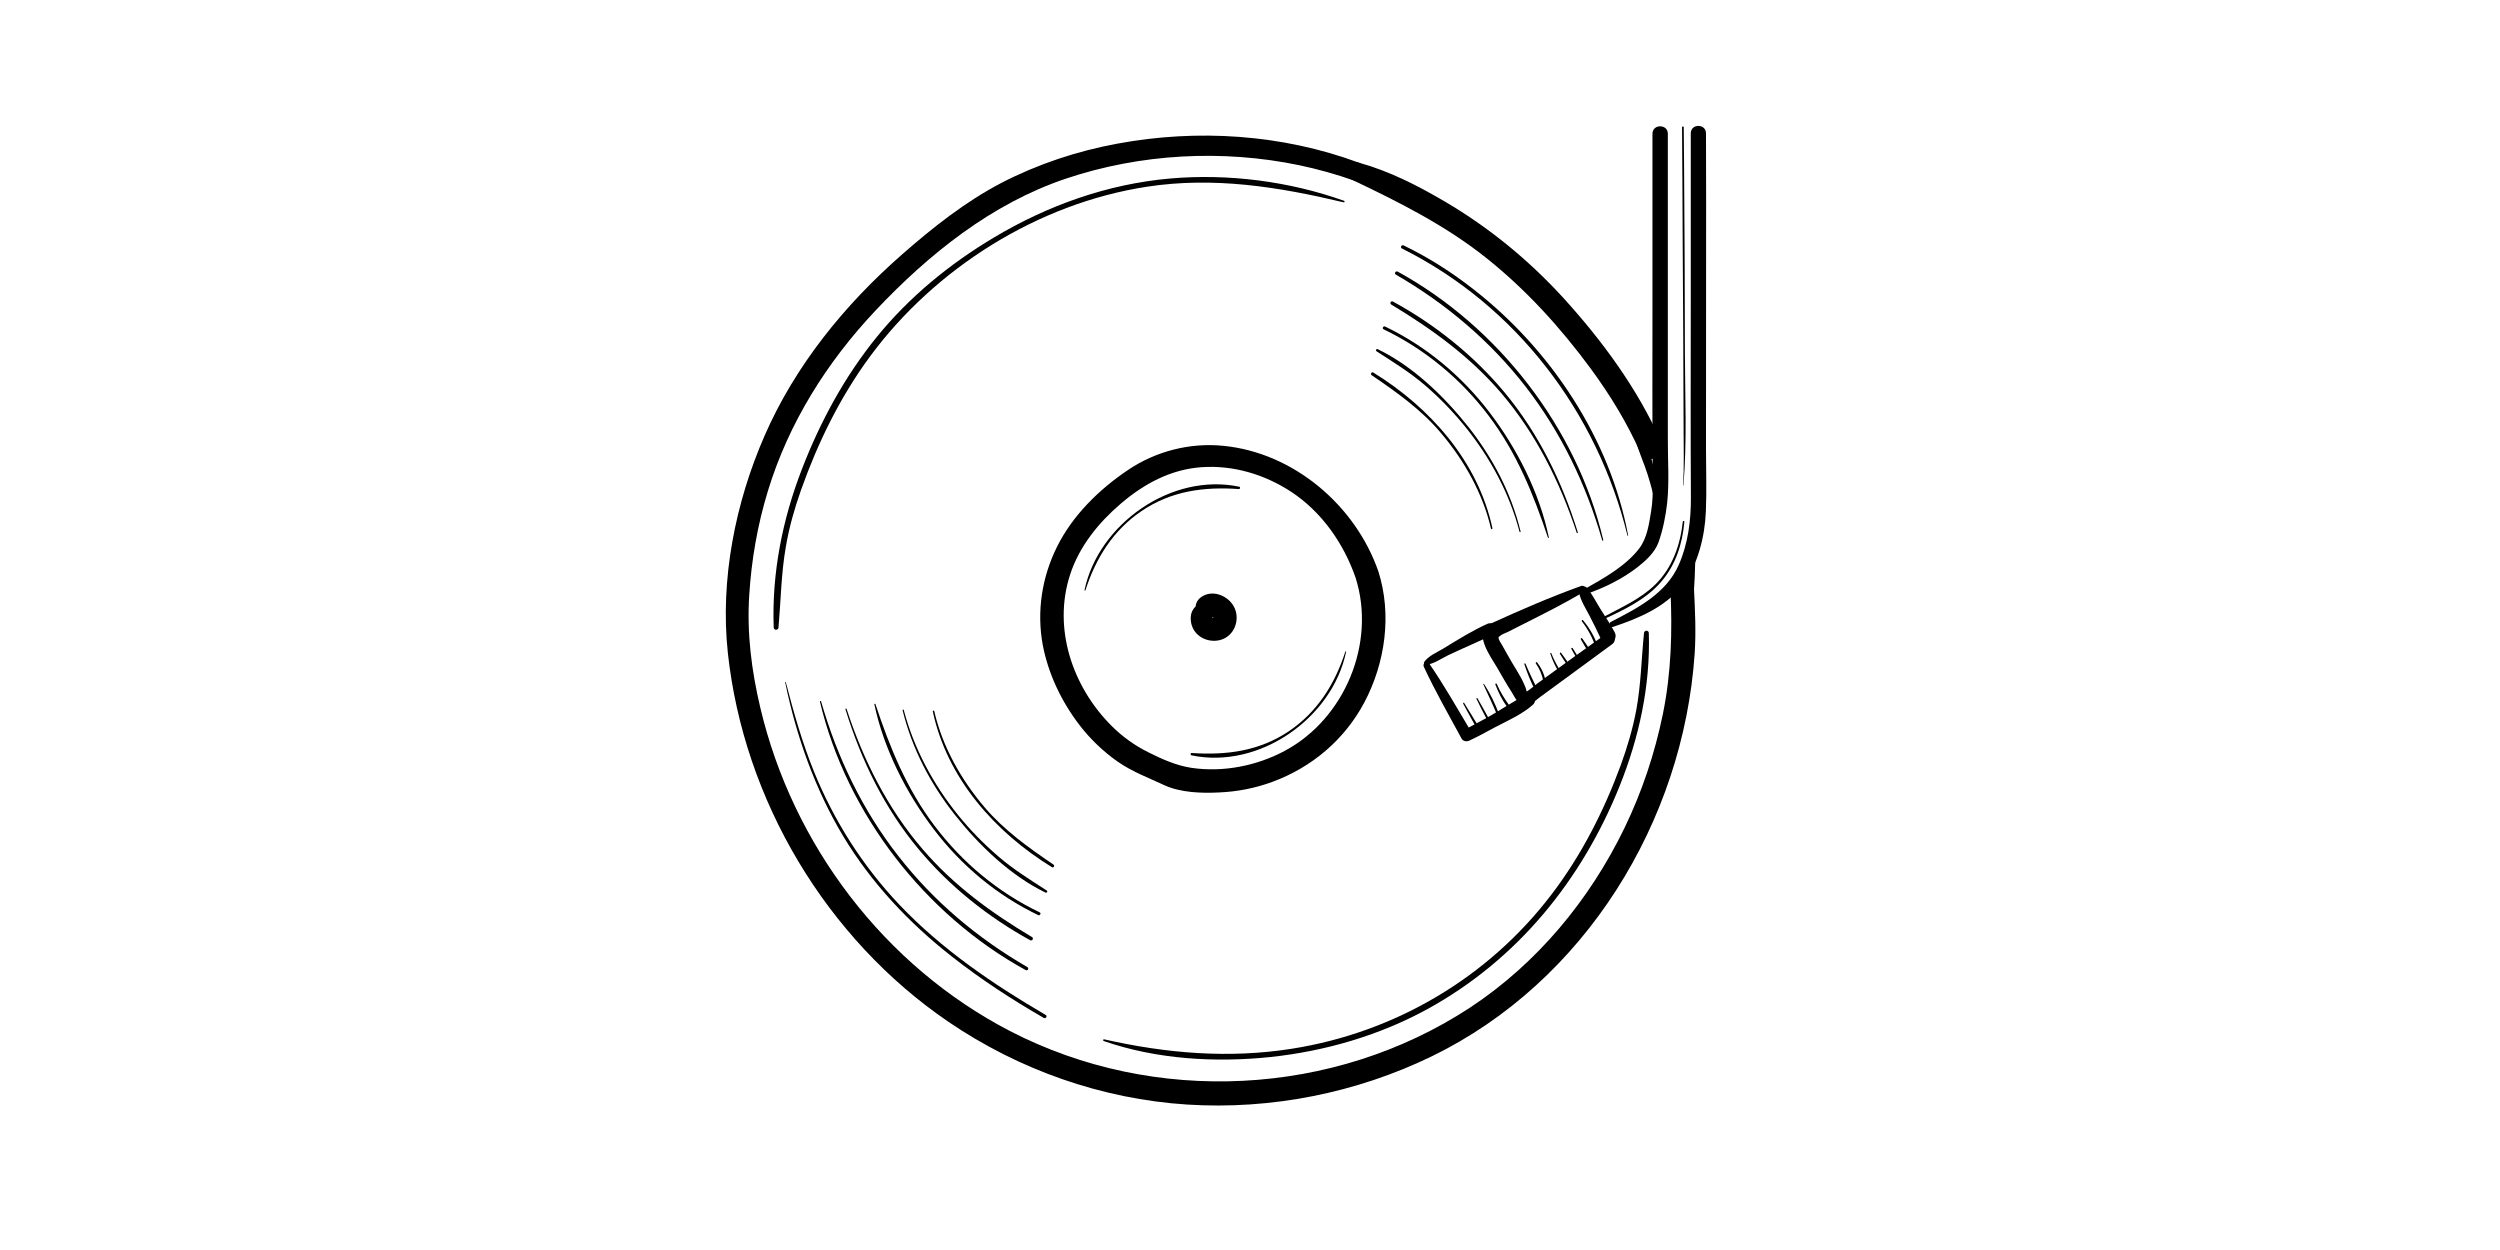 <svg xmlns="http://www.w3.org/2000/svg" xmlns:xlink="http://www.w3.org/1999/xlink" width="100" zoomAndPan="magnify" viewBox="0 0 75 37.5" height="50" preserveAspectRatio="xMidYMid meet" version="1.0"><defs><clipPath id="4c85b5042b"><path d="M 21.598 4 L 51 4 L 51 33.305 L 21.598 33.305 Z M 21.598 4 " clip-rule="nonzero"/></clipPath><clipPath id="daae7518df"><path d="M 47 3.699 L 51 3.699 L 51 18 L 47 18 Z M 47 3.699 " clip-rule="nonzero"/></clipPath><clipPath id="21e9841da2"><path d="M 48 3.699 L 51.203 3.699 L 51.203 19 L 48 19 Z M 48 3.699 " clip-rule="nonzero"/></clipPath><clipPath id="abf1e74b85"><path d="M 50 3.699 L 51 3.699 L 51 15 L 50 15 Z M 50 3.699 " clip-rule="nonzero"/></clipPath></defs><path fill="#000000" d="M 23.555 20.469 C 23.887 22.078 24.445 23.664 25.289 25.074 C 26.137 26.488 27.27 27.688 28.559 28.699 C 29.43 29.383 30.359 29.988 31.316 30.539 C 31.375 30.57 31.43 30.48 31.371 30.449 C 29.781 29.52 28.25 28.477 26.977 27.137 C 25.879 25.977 25.02 24.625 24.418 23.145 C 24.066 22.273 23.809 21.371 23.574 20.465 C 23.57 20.449 23.555 20.457 23.555 20.469 " fill-opacity="1" fill-rule="nonzero"/><path fill="#000000" d="M 44.773 15.848 C 44.34 13.844 42.906 12.227 41.199 11.176 C 41.148 11.145 41.102 11.223 41.152 11.258 C 41.898 11.766 42.637 12.289 43.223 12.984 C 43.926 13.809 44.484 14.801 44.73 15.859 C 44.734 15.887 44.777 15.875 44.773 15.848 " fill-opacity="1" fill-rule="nonzero"/><path fill="#000000" d="M 45.617 15.941 C 45.34 14.797 44.785 13.738 44.059 12.816 C 43.336 11.902 42.391 10.988 41.336 10.477 C 41.293 10.453 41.258 10.512 41.297 10.539 C 41.797 10.863 42.289 11.164 42.746 11.555 C 43.184 11.93 43.586 12.348 43.949 12.793 C 44.703 13.723 45.281 14.793 45.586 15.953 C 45.59 15.973 45.625 15.965 45.617 15.941 " fill-opacity="1" fill-rule="nonzero"/><path fill="#000000" d="M 46.465 16.121 C 46.184 14.777 45.508 13.449 44.68 12.363 C 43.848 11.277 42.789 10.391 41.555 9.797 C 41.5 9.77 41.453 9.852 41.508 9.879 C 42.75 10.477 43.828 11.371 44.66 12.473 C 45.5 13.582 46 14.82 46.438 16.129 C 46.445 16.145 46.469 16.141 46.465 16.121 " fill-opacity="1" fill-rule="nonzero"/><path fill="#000000" d="M 47.336 15.973 C 46.863 14.449 46.16 13.004 45.137 11.773 C 44.219 10.668 43.051 9.734 41.789 9.047 C 41.73 9.012 41.68 9.102 41.738 9.137 C 42.957 9.871 44.09 10.691 45.023 11.777 C 46.074 13 46.797 14.457 47.301 15.98 C 47.309 16.004 47.34 15.992 47.336 15.973 " fill-opacity="1" fill-rule="nonzero"/><path fill="#000000" d="M 48.098 16.199 C 47.301 12.836 44.949 9.805 41.93 8.148 C 41.871 8.117 41.816 8.207 41.875 8.238 C 43.367 9.102 44.684 10.211 45.746 11.57 C 46.824 12.953 47.582 14.527 48.066 16.211 C 48.07 16.23 48.105 16.223 48.098 16.199 " fill-opacity="1" fill-rule="nonzero"/><path fill="#000000" d="M 27.984 21.344 C 28.414 23.352 29.848 24.965 31.559 26.016 C 31.609 26.047 31.652 25.969 31.605 25.938 C 30.855 25.43 30.121 24.906 29.531 24.211 C 28.832 23.387 28.27 22.395 28.027 21.332 C 28.02 21.305 27.977 21.316 27.984 21.344 " fill-opacity="1" fill-rule="nonzero"/><path fill="#000000" d="M 27.078 21.309 C 27.359 22.453 27.91 23.512 28.641 24.438 C 29.363 25.352 30.305 26.262 31.363 26.777 C 31.406 26.797 31.441 26.738 31.402 26.715 C 30.902 26.391 30.406 26.086 29.953 25.695 C 29.516 25.32 29.109 24.906 28.746 24.457 C 27.996 23.527 27.418 22.457 27.113 21.301 C 27.105 21.277 27.074 21.285 27.078 21.309 " fill-opacity="1" fill-rule="nonzero"/><path fill="#000000" d="M 26.23 21.129 C 26.516 22.473 27.191 23.801 28.02 24.887 C 28.848 25.977 29.91 26.859 31.145 27.453 C 31.195 27.48 31.246 27.398 31.191 27.371 C 29.945 26.773 28.871 25.879 28.039 24.777 C 27.199 23.668 26.699 22.434 26.262 21.121 C 26.254 21.105 26.227 21.113 26.23 21.129 " fill-opacity="1" fill-rule="nonzero"/><path fill="#000000" d="M 25.363 21.277 C 25.832 22.805 26.535 24.25 27.559 25.477 C 28.48 26.586 29.648 27.516 30.906 28.207 C 30.969 28.238 31.02 28.148 30.961 28.113 C 29.738 27.383 28.609 26.562 27.676 25.473 C 26.625 24.25 25.898 22.797 25.398 21.27 C 25.391 21.246 25.355 21.258 25.363 21.277 " fill-opacity="1" fill-rule="nonzero"/><path fill="#000000" d="M 24.598 21.051 C 25.398 24.414 27.75 27.445 30.77 29.102 C 30.828 29.137 30.883 29.047 30.82 29.012 C 29.332 28.152 28.012 27.043 26.953 25.684 C 25.871 24.301 25.117 22.723 24.633 21.043 C 24.625 21.02 24.594 21.027 24.598 21.051 " fill-opacity="1" fill-rule="nonzero"/><path fill="#000000" d="M 48.844 16.062 C 48.301 13.16 46.52 10.484 44.211 8.684 C 43.559 8.172 42.855 7.723 42.109 7.363 C 42.047 7.332 41.996 7.422 42.055 7.453 C 45.48 9.164 47.914 12.359 48.824 16.066 C 48.828 16.078 48.844 16.074 48.844 16.062 " fill-opacity="1" fill-rule="nonzero"/><path fill="#000000" d="M 50.484 15.652 C 50.41 16.348 50.168 17.035 49.66 17.535 C 49.215 17.973 48.621 18.23 48.078 18.523 C 48.043 18.543 48.074 18.594 48.109 18.578 C 48.719 18.297 49.383 17.98 49.828 17.461 C 50.27 16.953 50.473 16.316 50.531 15.652 C 50.535 15.621 50.484 15.621 50.484 15.652 " fill-opacity="1" fill-rule="nonzero"/><path fill="#000000" d="M 32.562 17.711 C 32.871 16.75 33.395 15.906 34.246 15.332 C 35.137 14.727 36.117 14.598 37.168 14.672 C 37.207 14.672 37.215 14.609 37.18 14.602 C 35.152 14.172 32.957 15.707 32.535 17.703 C 32.535 17.719 32.555 17.727 32.562 17.711 " fill-opacity="1" fill-rule="nonzero"/><path fill="#000000" d="M 40.359 19.551 C 40.051 20.512 39.523 21.355 38.676 21.93 C 37.781 22.535 36.801 22.66 35.75 22.59 C 35.715 22.586 35.703 22.648 35.742 22.66 C 37.77 23.086 39.965 21.555 40.383 19.555 C 40.387 19.539 40.363 19.535 40.359 19.551 " fill-opacity="1" fill-rule="nonzero"/><path fill="#000000" d="M 33.109 31.23 C 34.691 31.781 36.461 31.883 38.113 31.711 C 39.758 31.535 41.375 31.066 42.828 30.27 C 45.516 28.793 47.453 26.41 48.59 23.578 C 49.176 22.117 49.512 20.57 49.465 18.992 C 49.461 18.895 49.328 18.898 49.32 18.992 C 49.242 19.762 49.23 20.531 49.09 21.293 C 48.984 21.859 48.82 22.41 48.625 22.949 C 48.117 24.332 47.441 25.66 46.547 26.832 C 44.648 29.328 41.852 30.973 38.762 31.461 C 36.863 31.762 34.992 31.602 33.125 31.18 C 33.094 31.172 33.082 31.219 33.109 31.23 " fill-opacity="1" fill-rule="nonzero"/><path fill="#000000" d="M 40.32 6.023 C 38.676 5.438 36.848 5.203 35.105 5.355 C 33.223 5.52 31.422 6.164 29.805 7.133 C 28.484 7.922 27.281 8.906 26.309 10.102 C 25.344 11.289 24.609 12.645 24.059 14.07 C 23.473 15.586 23.152 17.191 23.211 18.824 C 23.215 18.918 23.348 18.914 23.355 18.824 C 23.426 18.016 23.434 17.211 23.574 16.41 C 23.672 15.828 23.832 15.266 24.027 14.711 C 24.531 13.289 25.199 11.918 26.094 10.703 C 28.051 8.043 31.141 6.102 34.406 5.602 C 36.414 5.293 38.355 5.605 40.309 6.07 C 40.34 6.078 40.352 6.035 40.32 6.023 " fill-opacity="1" fill-rule="nonzero"/><path fill="#000000" d="M 49.828 13.242 C 49.121 11.648 48.059 10.211 46.891 8.926 C 45.859 7.801 44.676 6.828 43.359 6.055 C 42.535 5.57 41.684 5.133 40.762 4.879 C 40.469 4.801 40.258 5.25 40.547 5.387 C 41.957 6.055 43.355 6.758 44.582 7.734 C 45.781 8.688 46.82 9.832 47.727 11.066 C 48.309 11.859 48.82 12.695 49.219 13.598 C 49.402 14.012 50.008 13.652 49.828 13.242 " fill-opacity="1" fill-rule="nonzero"/><g clip-path="url(#4c85b5042b)"><path fill="#000000" d="M 40.762 4.879 C 38.461 4.027 35.93 3.863 33.523 4.309 C 32.316 4.531 31.137 4.922 30.047 5.484 C 28.961 6.051 27.98 6.828 27.062 7.633 C 25.34 9.141 23.859 10.961 22.938 13.07 C 22.059 15.082 21.598 17.395 21.836 19.594 C 22.316 24.008 24.789 28.156 28.449 30.652 C 30.57 32.098 33.059 32.973 35.617 33.137 C 38.133 33.297 40.691 32.789 42.957 31.688 C 47.539 29.457 50.496 24.652 50.84 19.609 C 50.883 18.961 50.852 18.316 50.82 17.668 C 50.801 17.211 50.094 17.211 50.113 17.668 C 50.172 18.938 50.141 20.168 49.887 21.418 C 49.645 22.598 49.262 23.75 48.738 24.832 C 47.691 26.996 46.109 28.906 44.098 30.23 C 40.016 32.906 34.625 33.172 30.297 30.93 C 26.531 28.977 23.781 25.352 22.809 21.23 C 22.547 20.125 22.402 18.992 22.477 17.855 C 22.543 16.793 22.727 15.738 23.039 14.723 C 23.66 12.688 24.805 10.867 26.258 9.324 C 27.855 7.629 29.746 6.109 31.977 5.359 C 34.211 4.609 36.676 4.477 38.98 4.957 C 39.535 5.074 40.082 5.227 40.613 5.414 C 40.953 5.535 41.094 5.004 40.762 4.879 " fill-opacity="1" fill-rule="nonzero"/></g><path fill="#000000" d="M 41.352 17.145 C 40.664 15.16 38.809 13.582 36.703 13.375 C 35.703 13.273 34.68 13.535 33.848 14.094 C 32.98 14.676 32.18 15.457 31.711 16.402 C 31.258 17.312 31.098 18.336 31.281 19.34 C 31.445 20.211 31.844 21.047 32.383 21.75 C 32.711 22.176 33.098 22.547 33.539 22.855 C 33.973 23.156 34.461 23.336 34.938 23.559 C 35.422 23.781 36.062 23.801 36.582 23.773 C 37.121 23.75 37.66 23.645 38.168 23.457 C 39.352 23.023 40.336 22.191 40.93 21.074 C 41.559 19.883 41.762 18.438 41.352 17.145 C 41.211 16.711 40.527 16.895 40.668 17.332 C 41.289 19.289 40.344 21.559 38.547 22.523 C 37.703 22.977 36.691 23.176 35.742 23.035 C 35.297 22.969 34.855 22.773 34.453 22.57 C 34.043 22.367 33.668 22.098 33.344 21.773 C 32.176 20.605 31.578 18.855 32.102 17.242 C 32.379 16.387 32.957 15.68 33.629 15.105 C 34.324 14.512 35.121 14.082 36.043 14.016 C 36.992 13.949 37.93 14.23 38.723 14.746 C 39.645 15.348 40.309 16.297 40.668 17.332 C 40.816 17.762 41.5 17.574 41.352 17.145 " fill-opacity="1" fill-rule="nonzero"/><path fill="#000000" d="M 36 18.09 C 35.859 18.18 35.746 18.301 35.727 18.473 C 35.707 18.625 35.742 18.785 35.828 18.918 C 36.027 19.223 36.473 19.316 36.781 19.125 C 37.102 18.926 37.195 18.473 36.992 18.156 C 36.797 17.848 36.355 17.688 36.039 17.91 C 35.91 18 35.84 18.145 35.879 18.301 C 35.906 18.395 35.941 18.449 36.027 18.5 C 36.059 18.512 36.062 18.512 36.039 18.504 C 36.066 18.516 36.094 18.527 36.117 18.539 C 36.203 18.562 36.258 18.543 36.332 18.527 C 36.383 18.516 36.336 18.523 36.375 18.52 C 36.41 18.512 36.395 18.516 36.379 18.512 C 36.363 18.512 36.402 18.531 36.398 18.527 C 36.383 18.496 36.41 18.527 36.398 18.523 C 36.379 18.52 36.406 18.547 36.41 18.527 C 36.406 18.547 36.367 18.531 36.375 18.535 C 36.352 18.523 36.332 18.508 36.328 18.473 C 36.328 18.469 36.328 18.379 36.336 18.348 C 36.391 18.164 36.168 17.977 36 18.09 " fill-opacity="1" fill-rule="nonzero"/><g clip-path="url(#daae7518df)"><path fill="#000000" d="M 47.59 17.82 C 48.133 17.633 48.672 17.367 49.125 17.016 C 49.371 16.824 49.645 16.574 49.754 16.273 C 49.887 15.902 49.973 15.473 50.016 15.078 C 50.082 14.445 50.031 13.777 50.035 13.145 C 50.035 10.762 50.035 8.379 50.035 5.996 C 50.035 5.336 50.035 4.672 50.035 4.012 C 50.035 3.715 49.574 3.715 49.574 4.012 C 49.574 5.672 49.574 7.336 49.574 8.996 C 49.574 10.82 49.566 12.645 49.582 14.469 C 49.586 14.762 49.582 15.059 49.531 15.352 C 49.469 15.73 49.414 16.137 49.18 16.449 C 48.777 16.98 48.102 17.355 47.531 17.676 C 47.449 17.719 47.504 17.852 47.59 17.82 " fill-opacity="1" fill-rule="nonzero"/></g><g clip-path="url(#21e9841da2)"><path fill="#000000" d="M 48.383 18.809 C 49.148 18.555 49.957 18.219 50.469 17.562 C 50.934 16.961 51.148 16.086 51.176 15.34 C 51.203 14.723 51.18 14.098 51.18 13.48 C 51.184 11.004 51.184 8.527 51.184 6.055 C 51.18 5.367 51.18 4.684 51.18 4 C 51.18 3.703 50.723 3.703 50.723 4 C 50.723 5.719 50.723 7.434 50.723 9.148 C 50.723 11.074 50.715 13.004 50.727 14.93 C 50.73 15.613 50.641 16.316 50.363 16.945 C 49.98 17.812 49.121 18.246 48.32 18.66 C 48.242 18.703 48.297 18.84 48.383 18.809 " fill-opacity="1" fill-rule="nonzero"/></g><path fill="#000000" d="M 47.371 17.781 C 47.422 18.023 47.574 18.258 47.688 18.477 C 47.812 18.715 47.93 18.957 48.043 19.203 C 48.168 19.469 48.578 19.234 48.441 18.969 C 48.316 18.734 48.164 18.508 48.02 18.281 C 47.887 18.07 47.773 17.832 47.613 17.641 C 47.512 17.52 47.34 17.652 47.371 17.781 " fill-opacity="1" fill-rule="nonzero"/><path fill="#000000" d="M 47.438 17.578 C 46.523 17.906 45.594 18.309 44.723 18.707 C 44.164 18.961 44.719 19.695 44.91 20.023 C 45.051 20.266 45.188 20.512 45.34 20.746 C 45.445 20.91 45.559 21.207 45.797 21.168 C 45.941 21.145 46.086 20.996 46.199 20.914 C 46.449 20.73 46.703 20.543 46.957 20.359 C 47.426 20.016 47.895 19.668 48.367 19.324 C 48.551 19.191 48.371 18.879 48.184 19.016 C 47.773 19.312 47.359 19.605 46.949 19.902 C 46.676 20.102 46.398 20.301 46.121 20.504 C 45.992 20.598 45.848 20.742 45.695 20.801 C 45.746 20.809 45.793 20.812 45.844 20.82 C 45.801 20.793 45.785 20.668 45.762 20.617 C 45.727 20.527 45.684 20.438 45.641 20.352 C 45.551 20.188 45.449 20.027 45.352 19.863 C 45.262 19.707 45.168 19.547 45.082 19.387 C 45.055 19.328 44.945 19.188 44.957 19.125 C 44.973 19.066 44.941 19.137 45.008 19.074 C 45.062 19.023 45.168 18.992 45.238 18.957 C 45.395 18.879 45.551 18.801 45.707 18.719 C 46.312 18.414 46.93 18.105 47.512 17.758 C 47.605 17.703 47.547 17.543 47.438 17.578 " fill-opacity="1" fill-rule="nonzero"/><path fill="#000000" d="M 42.848 20.02 C 42.844 20.031 42.84 20.039 42.836 20.051 C 42.871 20.051 42.914 20.012 42.91 19.977 C 42.902 19.93 42.891 19.895 42.848 19.875 C 42.758 19.828 42.676 19.918 42.715 20.004 C 43.055 20.738 43.461 21.441 43.844 22.152 C 43.891 22.242 44 22.258 44.086 22.215 C 44.336 22.098 44.582 21.965 44.824 21.832 C 45.207 21.629 45.664 21.434 45.988 21.141 C 46.152 20.996 45.945 20.777 45.773 20.859 C 45.371 21.047 44.996 21.32 44.609 21.531 C 44.375 21.66 44.141 21.785 43.906 21.91 C 43.988 21.93 44.066 21.953 44.148 21.973 C 43.734 21.281 43.336 20.574 42.879 19.91 C 42.844 19.957 42.809 20.004 42.773 20.051 C 42.797 20.059 42.836 20.066 42.859 20.043 C 42.863 20.043 42.793 20.062 42.848 20.043 C 42.859 20.039 42.859 20.023 42.848 20.02 " fill-opacity="1" fill-rule="nonzero"/><path fill="#000000" d="M 42.773 19.941 C 42.996 19.934 43.242 19.754 43.438 19.66 C 43.891 19.445 44.352 19.25 44.805 19.035 C 45.023 18.934 44.836 18.621 44.621 18.715 C 44.164 18.922 43.738 19.188 43.312 19.449 C 43.133 19.559 42.848 19.676 42.727 19.859 C 42.703 19.895 42.734 19.945 42.773 19.941 " fill-opacity="1" fill-rule="nonzero"/><path fill="#000000" d="M 50.656 16.031 C 50.637 16.605 50.461 17.219 50.559 17.793 C 50.582 17.945 50.805 17.895 50.816 17.758 C 50.852 17.199 50.887 16.586 50.812 16.031 C 50.801 15.934 50.656 15.926 50.656 16.031 " fill-opacity="1" fill-rule="nonzero"/><path fill="#000000" d="M 49.781 15.27 C 49.812 14.902 49.73 14.523 49.645 14.168 C 49.562 13.824 49.465 13.406 49.262 13.109 C 49.195 13.012 49.043 13.07 49.07 13.191 C 49.152 13.539 49.32 13.887 49.426 14.227 C 49.539 14.574 49.617 14.93 49.723 15.277 C 49.734 15.309 49.777 15.301 49.781 15.27 " fill-opacity="1" fill-rule="nonzero"/><path fill="#000000" d="M 43.895 21.109 C 44.055 21.398 44.207 21.695 44.379 21.977 C 44.402 22.012 44.457 21.98 44.438 21.941 C 44.277 21.652 44.098 21.375 43.926 21.09 C 43.914 21.07 43.883 21.09 43.895 21.109 " fill-opacity="1" fill-rule="nonzero"/><path fill="#000000" d="M 44.293 20.965 C 44.402 21.191 44.516 21.414 44.633 21.633 C 44.648 21.672 44.707 21.637 44.688 21.602 C 44.57 21.383 44.449 21.164 44.324 20.949 C 44.312 20.93 44.285 20.945 44.293 20.965 " fill-opacity="1" fill-rule="nonzero"/><path fill="#000000" d="M 44.5 20.531 C 44.645 20.84 44.785 21.141 44.914 21.453 C 44.93 21.492 44.992 21.477 44.977 21.438 C 44.859 21.121 44.707 20.801 44.52 20.52 C 44.512 20.508 44.492 20.52 44.5 20.531 " fill-opacity="1" fill-rule="nonzero"/><path fill="#000000" d="M 44.859 20.531 C 44.949 20.766 45.059 20.996 45.211 21.199 C 45.238 21.234 45.305 21.199 45.277 21.16 C 45.129 20.953 45 20.746 44.902 20.516 C 44.891 20.492 44.852 20.508 44.859 20.531 " fill-opacity="1" fill-rule="nonzero"/><path fill="#000000" d="M 45.73 19.926 C 45.82 20.195 45.926 20.465 46.059 20.719 C 46.078 20.758 46.141 20.723 46.121 20.68 C 46 20.426 45.875 20.176 45.766 19.914 C 45.758 19.891 45.719 19.898 45.73 19.926 " fill-opacity="1" fill-rule="nonzero"/><path fill="#000000" d="M 46.074 19.902 C 46.184 20.059 46.258 20.23 46.297 20.418 C 46.305 20.457 46.371 20.441 46.359 20.398 C 46.32 20.203 46.234 20.027 46.113 19.871 C 46.094 19.852 46.059 19.879 46.074 19.902 " fill-opacity="1" fill-rule="nonzero"/><path fill="#000000" d="M 46.508 19.605 C 46.566 19.781 46.637 19.949 46.73 20.105 C 46.75 20.137 46.797 20.109 46.777 20.078 C 46.688 19.922 46.605 19.766 46.539 19.598 C 46.531 19.578 46.5 19.586 46.508 19.605 " fill-opacity="1" fill-rule="nonzero"/><path fill="#000000" d="M 46.797 19.613 C 46.871 19.727 46.941 19.855 47.031 19.961 C 47.051 19.98 47.078 19.953 47.066 19.934 C 47.004 19.812 46.914 19.699 46.836 19.59 C 46.82 19.562 46.781 19.586 46.797 19.613 " fill-opacity="1" fill-rule="nonzero"/><path fill="#000000" d="M 47.141 19.469 C 47.215 19.594 47.281 19.727 47.363 19.848 C 47.383 19.871 47.418 19.852 47.406 19.824 C 47.34 19.691 47.254 19.57 47.18 19.445 C 47.164 19.422 47.125 19.441 47.141 19.469 " fill-opacity="1" fill-rule="nonzero"/><path fill="#000000" d="M 47.426 19.184 C 47.508 19.316 47.582 19.469 47.684 19.594 C 47.707 19.617 47.738 19.586 47.727 19.559 C 47.66 19.418 47.555 19.285 47.469 19.156 C 47.453 19.125 47.406 19.152 47.426 19.184 " fill-opacity="1" fill-rule="nonzero"/><path fill="#000000" d="M 47.457 18.641 C 47.645 18.883 47.781 19.148 47.879 19.434 C 47.895 19.477 47.957 19.457 47.945 19.418 C 47.848 19.117 47.691 18.848 47.488 18.605 C 47.469 18.582 47.438 18.617 47.457 18.641 " fill-opacity="1" fill-rule="nonzero"/><g clip-path="url(#abf1e74b85)"><path fill="#000000" d="M 50.504 14.559 C 50.613 13.242 50.551 11.891 50.547 10.566 C 50.547 8.727 50.535 6.891 50.523 5.051 C 50.52 4.641 50.516 4.23 50.512 3.82 C 50.512 3.785 50.461 3.785 50.461 3.82 C 50.469 4.941 50.477 6.066 50.48 7.191 C 50.492 9.086 50.504 10.984 50.508 12.879 C 50.508 13.438 50.527 14.004 50.492 14.559 C 50.492 14.566 50.504 14.566 50.504 14.559 " fill-opacity="1" fill-rule="nonzero"/></g></svg>